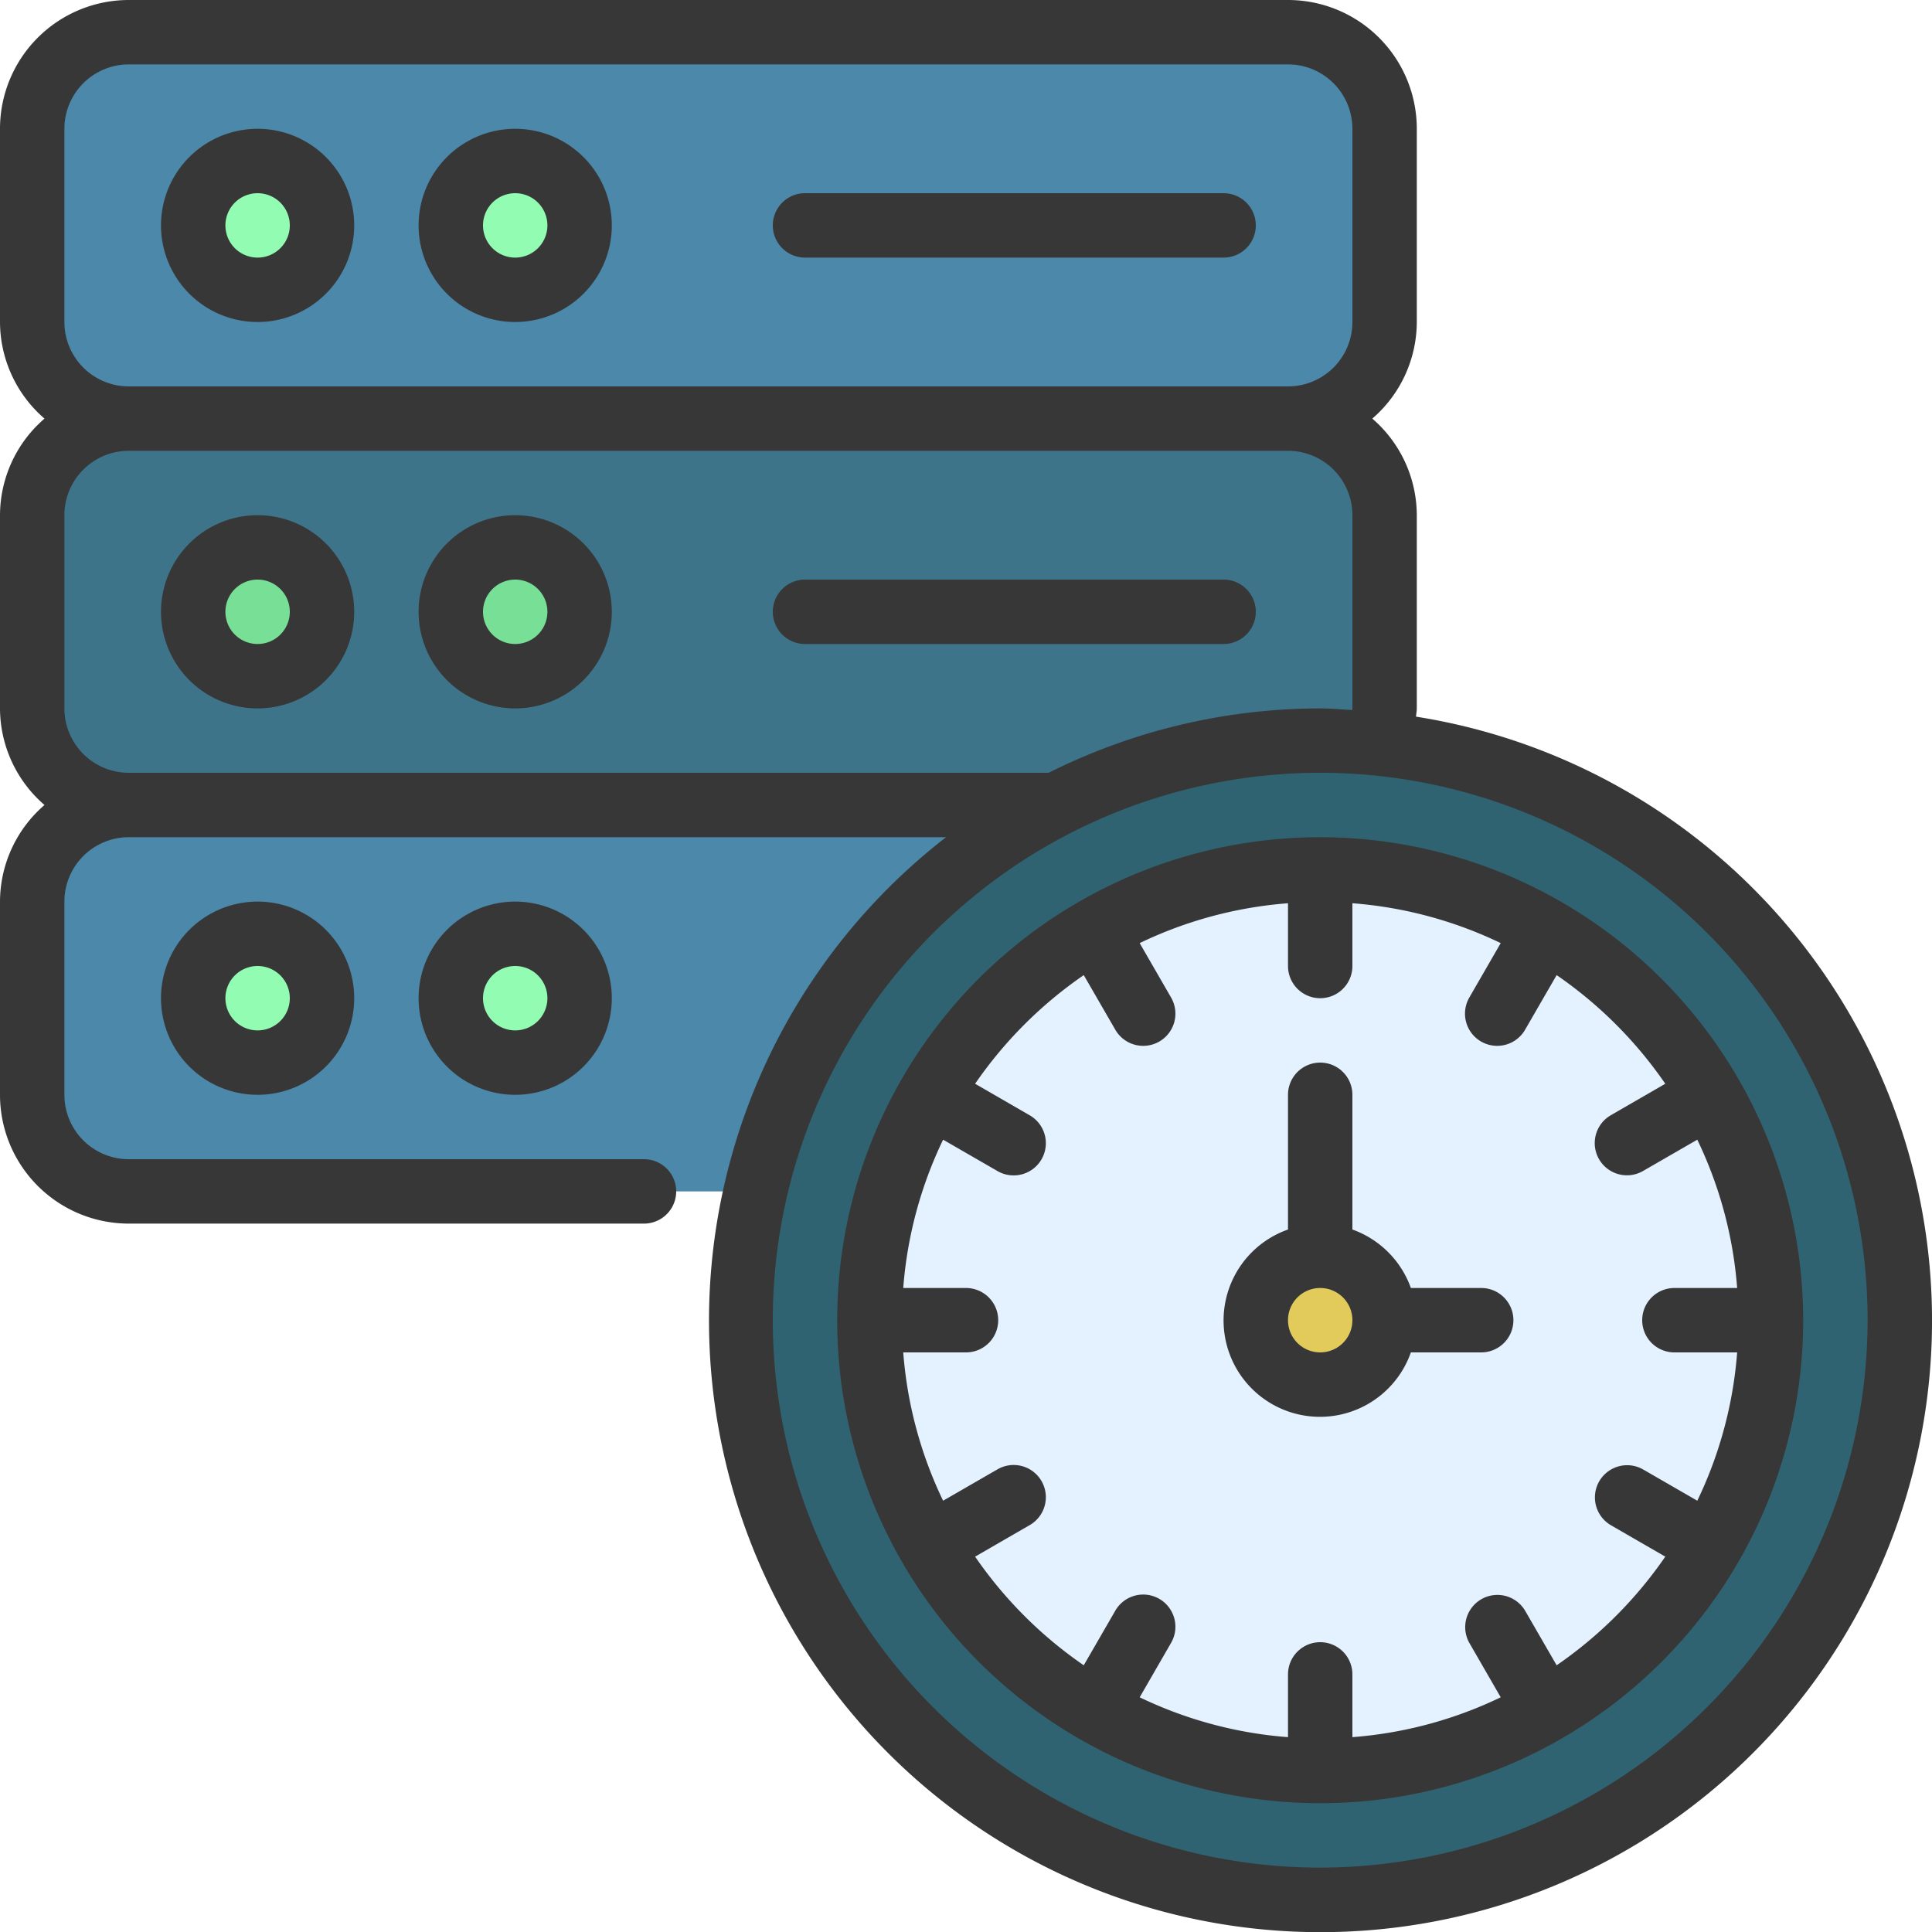 <svg id="Outer_Lines" height="512" viewBox="0 0 60 60" width="512" xmlns="http://www.w3.org/2000/svg" data-name="Outer Lines"><path d="m43 16v6a3 3 0 0 1 -3 3v1h-36v-1a3 3 0 0 1 -3-3v-6a3 3 0 0 1 3-3v-1h36v1a3 3 0 0 1 3 3z" fill="#3e748a"/><rect fill="#4b88a9" height="12" rx="3" width="42" x="1" y="1"/><rect fill="#4b88a9" height="12" rx="3" width="42" x="1" y="25"/><circle cx="8" cy="7" fill="#92fdb2" r="2"/><circle cx="16" cy="7" fill="#92fdb2" r="2"/><circle cx="8" cy="19" fill="#78e096" r="2"/><circle cx="16" cy="19" fill="#78e096" r="2"/><circle cx="8" cy="31" fill="#92fdb2" r="2"/><circle cx="16" cy="31" fill="#92fdb2" r="2"/><circle cx="41" cy="41" fill="#306372" r="18"/><circle cx="41" cy="41" fill="#e4f1ff" r="14"/><circle cx="41" cy="41" fill="#e3cb5b" r="2"/><g fill="#373737"><path d="m8 10a3 3 0 1 0 -3-3 3 3 0 0 0 3 3zm0-4a1 1 0 1 1 -1 1 1 1 0 0 1 1-1z"/><path d="m16 10a3 3 0 1 0 -3-3 3 3 0 0 0 3 3zm0-4a1 1 0 1 1 -1 1 1 1 0 0 1 1-1z"/><path d="m8 16a3 3 0 1 0 3 3 3 3 0 0 0 -3-3zm0 4a1 1 0 1 1 1-1 1 1 0 0 1 -1 1z"/><path d="m16 16a3 3 0 1 0 3 3 3 3 0 0 0 -3-3zm0 4a1 1 0 1 1 1-1 1 1 0 0 1 -1 1z"/><path d="m5 31a3 3 0 1 0 3-3 3 3 0 0 0 -3 3zm4 0a1 1 0 1 1 -1-1 1 1 0 0 1 1 1z"/><path d="m13 31a3 3 0 1 0 3-3 3 3 0 0 0 -3 3zm4 0a1 1 0 1 1 -1-1 1 1 0 0 1 1 1z"/><path d="m43.976 22.257c.005-.086.024-.169.024-.257v-6a3.974 3.974 0 0 0 -1.382-3 3.974 3.974 0 0 0 1.382-3v-6a4 4 0 0 0 -4-4h-36a4 4 0 0 0 -4 4v6a3.974 3.974 0 0 0 1.382 3 3.974 3.974 0 0 0 -1.382 3v6a3.974 3.974 0 0 0 1.382 3 3.974 3.974 0 0 0 -1.382 3v6a4 4 0 0 0 4 4h16a1 1 0 0 0 0-2h-16a2 2 0 0 1 -2-2v-6a2 2 0 0 1 2-2h25.381a18.991 18.991 0 1 0 14.6-3.743zm-41.976-18.257a2 2 0 0 1 2-2h36a2 2 0 0 1 2 2v6a2 2 0 0 1 -2 2h-36a2 2 0 0 1 -2-2zm2 20a2 2 0 0 1 -2-2v-6a2 2 0 0 1 2-2h36a2 2 0 0 1 2 2v6c0 .018 0 .033-.005.05-.331-.017-.659-.05-.995-.05a18.855 18.855 0 0 0 -8.434 2zm37 34a17 17 0 1 1 17-17 17.019 17.019 0 0 1 -17 17z"/><path d="m41 26a15 15 0 1 0 15 15 15.017 15.017 0 0 0 -15-15zm8.66 10a1 1 0 0 0 1.366.366l1.685-.972a12.861 12.861 0 0 1 1.238 4.606h-1.949a1 1 0 0 0 0 2h1.949a12.861 12.861 0 0 1 -1.238 4.606l-1.685-.972a1 1 0 0 0 -1 1.732l1.691.977a13.1 13.1 0 0 1 -3.374 3.374l-.977-1.691a1 1 0 0 0 -1.732 1l.972 1.685a12.861 12.861 0 0 1 -4.606 1.238v-1.949a1 1 0 0 0 -2 0v1.949a12.861 12.861 0 0 1 -4.606-1.238l.972-1.685a1 1 0 1 0 -1.732-1l-.977 1.691a13.1 13.1 0 0 1 -3.374-3.374l1.691-.977a1 1 0 1 0 -1-1.732l-1.685.972a12.861 12.861 0 0 1 -1.238-4.606h1.949a1 1 0 0 0 0-2h-1.949a12.861 12.861 0 0 1 1.238-4.606l1.685.972a1 1 0 1 0 1-1.732l-1.691-.977a13.1 13.1 0 0 1 3.374-3.374l.977 1.691a1 1 0 1 0 1.732-1l-.972-1.685a12.861 12.861 0 0 1 4.606-1.238v1.949a1 1 0 0 0 2 0v-1.949a12.861 12.861 0 0 1 4.606 1.238l-.972 1.685a1 1 0 1 0 1.732 1l.977-1.691a13.1 13.1 0 0 1 3.374 3.374l-1.691.977a1 1 0 0 0 -.366 1.366z"/><path d="m25 8h13a1 1 0 0 0 0-2h-13a1 1 0 0 0 0 2z"/><path d="m39 19a1 1 0 0 0 -1-1h-13a1 1 0 0 0 0 2h13a1 1 0 0 0 1-1z"/><path d="m46 40h-2.184a3 3 0 0 0 -1.816-1.816v-4.184a1 1 0 0 0 -2 0v4.184a2.993 2.993 0 1 0 3.816 3.816h2.184a1 1 0 0 0 0-2zm-5 2a1 1 0 1 1 1-1 1 1 0 0 1 -1 1z"/></g></svg>
